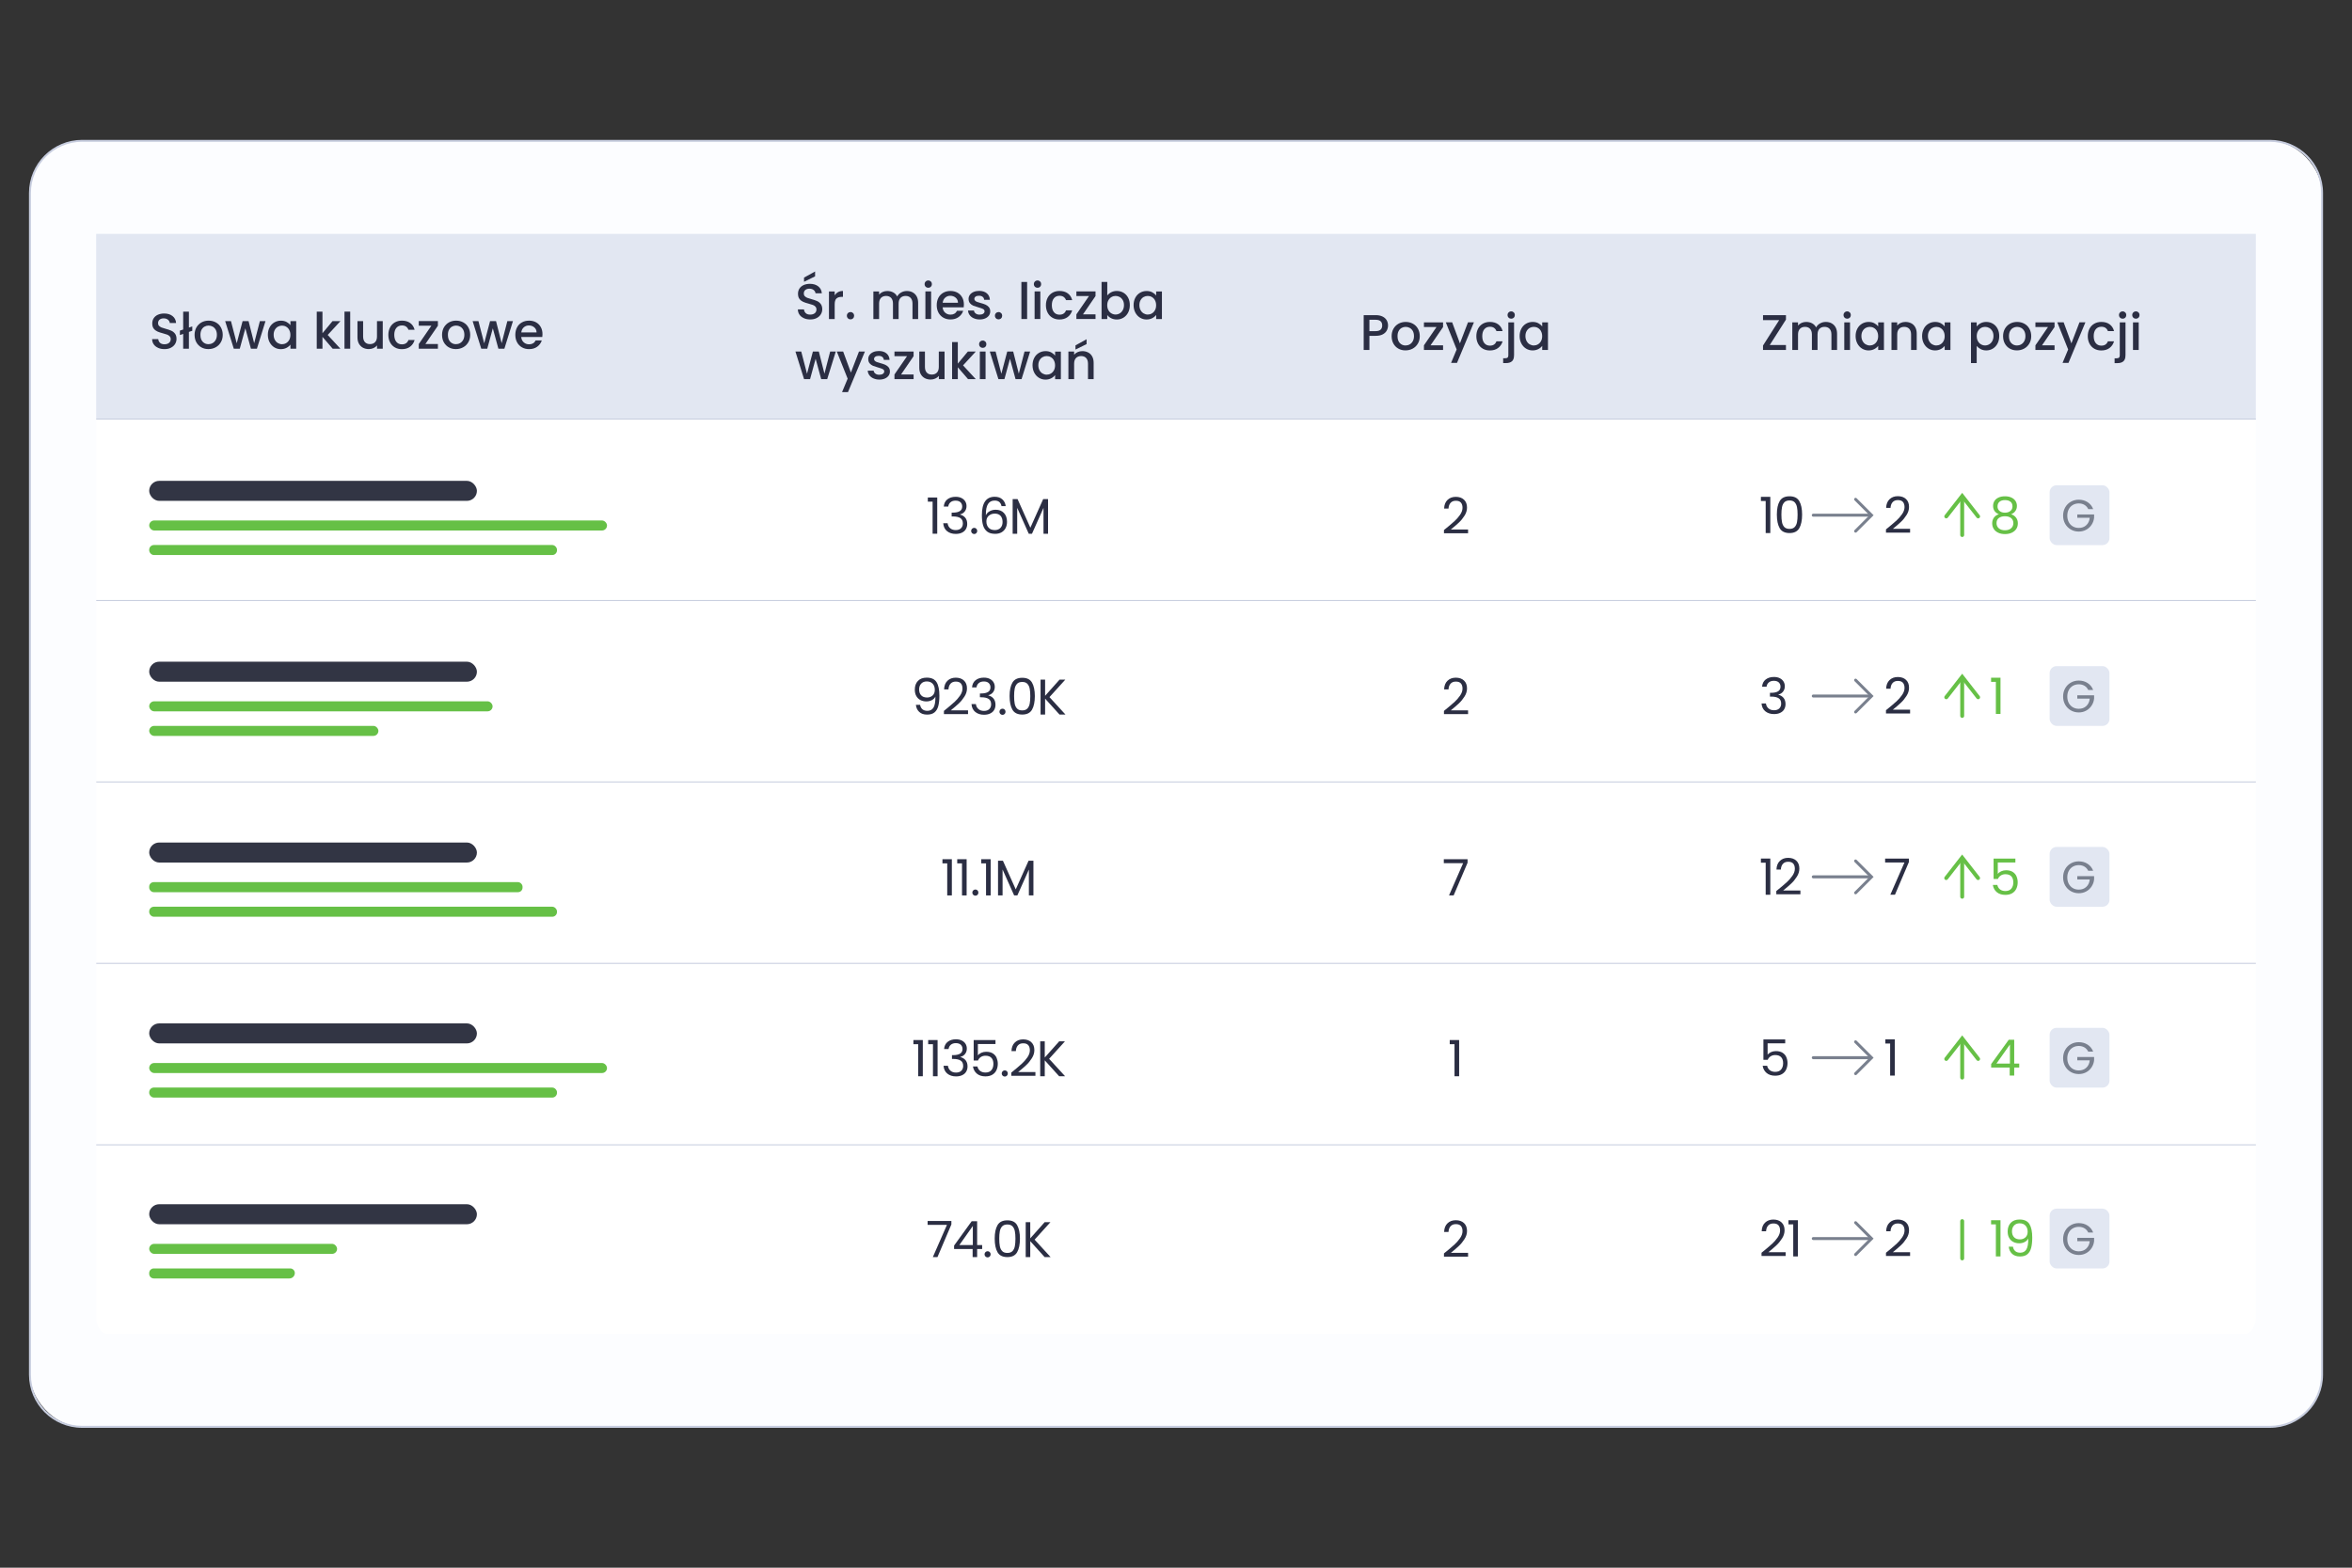 <?xml version="1.0" encoding="UTF-8"?><svg id="Warstwa_1" xmlns="http://www.w3.org/2000/svg" viewBox="0 0 600 400"><rect x="0" y="0" width="600" height="400" fill="#333333" stroke="none"/><defs><style>.cls-1{fill:#fcfdff;}.cls-2{fill:#fff;}.cls-3{fill:#2b2e43;}.cls-4{fill:#79808e;}.cls-5{fill:#323544;}.cls-6{fill:#e2e7f2;}.cls-7{fill:#c7cddf;}.cls-8{fill:#66c046;}</style></defs><rect class="cls-1" x="7.64" y="35.93" width="584.73" height="328.14" rx="13.31" ry="13.31"/><path class="cls-7" d="M579.05,364.32H20.95c-7.48,0-13.56-6.08-13.56-13.56V49.25c0-7.48,6.08-13.56,13.56-13.56h558.1c7.48,0,13.56,6.08,13.56,13.56v301.51c0,7.48-6.08,13.56-13.56,13.56ZM20.95,36.18c-7.2,0-13.06,5.86-13.06,13.06v301.51c0,7.2,5.86,13.06,13.06,13.06h558.1c7.2,0,13.06-5.86,13.06-13.06V49.25c0-7.2-5.86-13.06-13.06-13.06H20.95Z"/><path class="cls-2" d="M572.6,340.33H27.42c-1.59,0-2.88-1.88-2.88-4.2V63.87c0-2.31,1.3-4.2,2.88-4.2h545.18c1.59,0,2.88,1.88,2.88,4.2v272.26c0,2.31-1.3,4.2-2.88,4.2Z"/><rect class="cls-6" x="24.53" y="59.67" width="550.94" height="47.26"/><rect class="cls-7" x="24.55" y="106.81" width="550.93" height=".25"/><rect class="cls-7" x="24.55" y="153.1" width="550.93" height=".25"/><rect class="cls-7" x="24.55" y="199.39" width="550.93" height=".25"/><rect class="cls-7" x="24.55" y="245.68" width="550.93" height=".25"/><rect class="cls-7" x="24.55" y="291.98" width="550.93" height=".25"/><path class="cls-3" d="M40.34,88.75c-.48-.21-.85-.5-1.12-.89-.27-.38-.41-.83-.41-1.34h1.56c.03.38.19.7.45.95s.65.37,1.13.37.89-.12,1.18-.36c.28-.24.42-.56.42-.94,0-.3-.09-.54-.26-.73-.17-.19-.39-.33-.65-.43-.26-.1-.62-.21-1.08-.33-.58-.15-1.05-.31-1.41-.47-.36-.16-.67-.4-.93-.73-.26-.33-.38-.78-.38-1.33,0-.51.13-.96.38-1.34.26-.38.61-.68,1.07-.88.46-.2.99-.31,1.6-.31.86,0,1.57.22,2.12.65.55.43.85,1.02.91,1.77h-1.61c-.03-.32-.18-.6-.46-.83s-.65-.35-1.11-.35c-.42,0-.76.11-1.02.32-.26.21-.4.52-.4.92,0,.27.08.5.25.67.17.17.38.31.63.42.26.1.6.21,1.05.33.59.16,1.07.32,1.44.49.37.16.69.41.95.75.26.34.39.79.39,1.35,0,.45-.12.88-.36,1.28-.24.4-.6.72-1.06.96-.46.24-1.01.36-1.64.36-.6,0-1.13-.1-1.61-.31Z"/><path class="cls-3" d="M49.05,84.4l-.86.29v4.28h-1.46v-3.78l-.84.29v-1.12l.84-.28v-4.56h1.46v4.06l.86-.29v1.11Z"/><path class="cls-3" d="M51.37,88.63c-.54-.3-.96-.73-1.27-1.28-.31-.55-.46-1.19-.46-1.91s.16-1.35.47-1.9c.32-.55.75-.98,1.29-1.28s1.15-.45,1.83-.45,1.28.15,1.83.45.98.72,1.29,1.28c.31.55.47,1.19.47,1.9s-.16,1.35-.49,1.9c-.32.55-.77.98-1.32,1.28-.56.3-1.17.45-1.85.45s-1.27-.15-1.8-.45ZM54.22,87.55c.33-.18.59-.45.8-.81.2-.36.31-.79.31-1.3s-.1-.94-.29-1.3c-.2-.35-.46-.62-.78-.8-.32-.18-.67-.27-1.05-.27s-.72.09-1.04.27c-.32.18-.57.45-.76.8s-.28.79-.28,1.3c0,.76.19,1.34.58,1.76.39.41.88.62,1.46.62.37,0,.73-.09,1.05-.27Z"/><path class="cls-3" d="M67.73,81.93l-2.19,7.04h-1.53l-1.42-5.2-1.42,5.2h-1.53l-2.2-7.04h1.48l1.47,5.66,1.5-5.66h1.52l1.43,5.64,1.46-5.64h1.43Z"/><path class="cls-3" d="M68.77,83.54c.29-.55.69-.97,1.2-1.27.51-.3,1.07-.45,1.68-.45.55,0,1.04.11,1.45.33.41.22.74.49.99.81v-1.02h1.47v7.04h-1.47v-1.05c-.25.33-.58.61-1.01.83-.43.22-.91.33-1.46.33-.6,0-1.16-.16-1.66-.47s-.9-.75-1.19-1.3-.44-1.19-.44-1.9.15-1.33.44-1.88ZM73.79,84.18c-.2-.36-.46-.63-.79-.82-.32-.19-.67-.28-1.05-.28s-.72.09-1.05.27c-.32.18-.59.45-.79.81-.2.35-.3.77-.3,1.26s.1.91.3,1.28c.2.37.46.65.79.84s.68.29,1.04.29.72-.09,1.05-.28.59-.46.79-.82.3-.79.3-1.27-.1-.91-.3-1.27Z"/><path class="cls-3" d="M83.59,85.46l3.25,3.52h-1.97l-2.61-3.03v3.03h-1.46v-9.46h1.46v5.5l2.56-3.08h2.02l-3.25,3.53Z"/><path class="cls-3" d="M89.34,79.51v9.46h-1.46v-9.46h1.46Z"/><path class="cls-3" d="M97.64,81.93v7.04h-1.46v-.83c-.23.29-.53.52-.9.68s-.76.25-1.18.25c-.55,0-1.05-.11-1.49-.34-.44-.23-.78-.57-1.04-1.02-.25-.45-.38-1-.38-1.64v-4.14h1.44v3.92c0,.63.16,1.11.47,1.45.31.34.75.5,1.29.5s.98-.17,1.3-.5c.32-.34.48-.82.48-1.45v-3.92h1.46Z"/><path class="cls-3" d="M99.51,83.53c.29-.55.7-.97,1.22-1.27.52-.3,1.12-.45,1.79-.45.85,0,1.56.2,2.12.61s.94.98,1.13,1.73h-1.57c-.13-.35-.33-.62-.61-.82s-.63-.29-1.06-.29c-.6,0-1.07.21-1.42.63-.35.42-.53,1.01-.53,1.77s.18,1.35.53,1.78c.35.43.83.64,1.42.64.84,0,1.4-.37,1.67-1.11h1.57c-.2.72-.59,1.28-1.15,1.71-.56.42-1.26.63-2.1.63-.67,0-1.27-.15-1.79-.45-.52-.3-.93-.73-1.22-1.28-.29-.55-.44-1.19-.44-1.91s.15-1.36.44-1.91Z"/><path class="cls-3" d="M108.51,87.78h3.2v1.19h-4.88v-1.19l3.21-4.67h-3.21v-1.19h4.88v1.19l-3.2,4.67Z"/><path class="cls-3" d="M114.5,88.63c-.54-.3-.96-.73-1.27-1.28-.31-.55-.46-1.19-.46-1.91s.16-1.35.47-1.9c.32-.55.75-.98,1.29-1.28s1.15-.45,1.83-.45,1.28.15,1.83.45.98.72,1.29,1.28c.31.55.47,1.19.47,1.9s-.16,1.35-.49,1.9c-.32.55-.77.98-1.32,1.28-.56.3-1.17.45-1.85.45s-1.27-.15-1.8-.45ZM117.35,87.55c.33-.18.59-.45.8-.81.2-.36.31-.79.31-1.3s-.1-.94-.29-1.3c-.2-.35-.46-.62-.78-.8-.32-.18-.67-.27-1.05-.27s-.72.09-1.04.27c-.32.18-.57.45-.76.8s-.28.79-.28,1.3c0,.76.19,1.34.58,1.76.39.41.88.62,1.46.62.37,0,.73-.09,1.05-.27Z"/><path class="cls-3" d="M130.86,81.93l-2.19,7.04h-1.53l-1.42-5.2-1.42,5.2h-1.53l-2.2-7.04h1.48l1.47,5.66,1.5-5.66h1.52l1.43,5.64,1.46-5.64h1.43Z"/><path class="cls-3" d="M138.35,85.99h-5.38c.04.56.25,1.01.63,1.35.38.34.83.51,1.38.51.78,0,1.34-.33,1.66-.98h1.57c-.21.65-.6,1.18-1.16,1.59-.56.41-1.25.62-2.08.62-.67,0-1.28-.15-1.81-.45-.53-.3-.95-.73-1.25-1.28-.3-.55-.45-1.19-.45-1.91s.15-1.36.44-1.91c.29-.55.71-.97,1.24-1.27.53-.3,1.14-.45,1.83-.45s1.26.15,1.78.43c.52.29.92.7,1.21,1.22.29.52.43,1.13.43,1.81,0,.26-.02.5-.05.72ZM136.88,84.82c0-.54-.2-.97-.58-1.29-.38-.32-.84-.49-1.39-.49-.5,0-.93.16-1.29.48-.36.32-.57.75-.64,1.3h3.9Z"/><path class="cls-3" d="M205.07,81.18c-.48-.21-.85-.5-1.12-.89-.27-.38-.41-.83-.41-1.34h1.56c.03.38.19.7.45.95s.65.37,1.13.37.89-.12,1.18-.36c.28-.24.42-.56.42-.94,0-.3-.09-.54-.26-.73-.17-.19-.39-.33-.65-.43-.26-.1-.62-.21-1.08-.33-.58-.15-1.05-.31-1.41-.47-.36-.16-.67-.4-.93-.73-.26-.33-.38-.78-.38-1.33,0-.51.13-.96.38-1.34.26-.38.61-.68,1.07-.88.46-.2.99-.31,1.6-.31.86,0,1.57.22,2.12.65.55.43.85,1.02.91,1.77h-1.61c-.03-.32-.18-.6-.46-.83s-.65-.35-1.11-.35c-.42,0-.76.11-1.02.32-.26.21-.4.52-.4.92,0,.27.08.5.25.67.17.17.38.31.63.42.26.1.6.21,1.05.33.59.16,1.07.32,1.44.49.37.16.69.41.95.75.26.34.39.79.39,1.35,0,.45-.12.88-.36,1.28-.24.4-.6.72-1.06.96-.46.24-1.01.36-1.64.36-.6,0-1.13-.1-1.61-.31ZM207.93,70.51l-2.82,1.39v-1.07l2.82-1.56v1.24Z"/><path class="cls-3" d="M213.78,74.54c.35-.2.77-.3,1.26-.3v1.51h-.37c-.57,0-1,.15-1.3.43s-.44.79-.44,1.51v3.71h-1.46v-7.04h1.46v1.02c.21-.36.5-.64.85-.84Z"/><path class="cls-3" d="M216.31,81.22c-.18-.18-.27-.4-.27-.67s.09-.49.27-.66c.18-.18.4-.27.66-.27s.47.09.65.27.27.4.27.66-.09.49-.27.67-.4.27-.65.27-.49-.09-.66-.27Z"/><path class="cls-3" d="M232.8,74.59c.44.23.78.57,1.04,1.02.25.45.38,1,.38,1.64v4.15h-1.44v-3.94c0-.63-.16-1.11-.47-1.45-.32-.34-.75-.5-1.29-.5s-.98.17-1.3.5c-.32.34-.48.82-.48,1.45v3.94h-1.44v-3.94c0-.63-.16-1.11-.47-1.45-.32-.34-.75-.5-1.29-.5s-.98.17-1.3.5c-.32.34-.48.82-.48,1.45v3.94h-1.46v-7.04h1.46v.81c.24-.29.54-.52.91-.68.37-.16.76-.24,1.18-.24.56,0,1.07.12,1.51.36.44.24.78.58,1.02,1.04.21-.43.54-.76,1-1.02s.94-.38,1.46-.38c.55,0,1.05.11,1.49.35Z"/><path class="cls-3" d="M236.14,73.16c-.18-.18-.27-.4-.27-.67s.09-.49.27-.66c.18-.18.4-.27.67-.27s.47.09.65.27c.18.18.27.4.27.66s-.09.49-.27.67c-.18.18-.4.27-.65.27s-.49-.09-.67-.27ZM237.53,74.36v7.04h-1.46v-7.04h1.46Z"/><path class="cls-3" d="M245.85,78.42h-5.38c.04.56.25,1.01.63,1.35.38.34.83.51,1.38.51.78,0,1.34-.33,1.66-.98h1.57c-.21.65-.6,1.18-1.16,1.59-.56.41-1.25.62-2.08.62-.67,0-1.28-.15-1.81-.45-.53-.3-.95-.73-1.25-1.28-.3-.55-.45-1.19-.45-1.91s.15-1.36.44-1.91c.29-.55.71-.97,1.24-1.27.53-.3,1.14-.45,1.83-.45s1.26.15,1.78.43c.52.29.92.7,1.21,1.22.29.52.43,1.13.43,1.81,0,.26-.02.5-.05.72ZM244.38,77.25c0-.54-.2-.97-.58-1.29-.38-.32-.84-.49-1.39-.49-.5,0-.93.16-1.29.48-.36.32-.57.75-.64,1.3h3.9Z"/><path class="cls-3" d="M248.4,81.21c-.44-.2-.79-.47-1.04-.82-.26-.35-.39-.73-.41-1.16h1.51c.03.3.17.55.43.75.26.2.59.3.98.3s.73-.08.95-.24c.23-.16.34-.36.34-.61,0-.26-.13-.46-.38-.59-.25-.13-.65-.27-1.19-.42-.53-.15-.96-.29-1.29-.42-.33-.14-.62-.35-.86-.63-.24-.28-.36-.65-.36-1.11,0-.38.11-.72.33-1.03s.54-.56.95-.74c.41-.18.89-.27,1.43-.27.8,0,1.45.2,1.94.61.49.4.75.96.79,1.66h-1.46c-.03-.31-.15-.57-.38-.75-.23-.19-.54-.28-.93-.28s-.68.07-.88.22-.31.34-.31.58c0,.19.07.35.2.47.14.13.3.23.5.3.2.07.49.16.87.27.51.14.93.27,1.26.42s.61.35.85.62c.24.27.36.63.37,1.09,0,.4-.11.76-.33,1.07-.22.31-.54.56-.94.74-.41.18-.88.27-1.43.27s-1.05-.1-1.49-.3Z"/><path class="cls-3" d="M254.08,81.22c-.18-.18-.27-.4-.27-.67s.09-.49.27-.66c.18-.18.4-.27.66-.27s.47.09.65.27.27.4.27.66-.09.49-.27.67-.4.27-.65.27-.49-.09-.66-.27Z"/><path class="cls-3" d="M262.02,71.94v9.46h-1.46v-9.46h1.46Z"/><path class="cls-3" d="M264.01,73.16c-.18-.18-.27-.4-.27-.67s.09-.49.27-.66c.18-.18.4-.27.67-.27s.47.09.65.27c.18.18.27.4.27.66s-.09.49-.27.67c-.18.18-.4.27-.65.27s-.49-.09-.67-.27ZM265.39,74.36v7.04h-1.46v-7.04h1.46Z"/><path class="cls-3" d="M267.26,75.96c.29-.55.7-.97,1.22-1.27.52-.3,1.12-.45,1.79-.45.85,0,1.56.2,2.12.61s.94.98,1.13,1.73h-1.57c-.13-.35-.33-.62-.61-.82s-.63-.29-1.06-.29c-.6,0-1.07.21-1.42.63-.35.42-.53,1.01-.53,1.77s.18,1.35.53,1.78c.35.43.83.64,1.42.64.84,0,1.4-.37,1.67-1.11h1.57c-.2.72-.59,1.28-1.15,1.71-.56.42-1.26.63-2.1.63-.67,0-1.27-.15-1.79-.45-.52-.3-.93-.73-1.22-1.28-.29-.55-.44-1.19-.44-1.91s.15-1.36.44-1.91Z"/><path class="cls-3" d="M276.27,80.21h3.2v1.19h-4.88v-1.19l3.21-4.67h-3.21v-1.19h4.88v1.19l-3.2,4.67Z"/><path class="cls-3" d="M283.47,74.57c.43-.22.91-.33,1.44-.33.62,0,1.18.15,1.69.45.5.3.9.72,1.19,1.27.29.55.43,1.18.43,1.89s-.14,1.34-.43,1.9c-.29.56-.69.99-1.19,1.3-.51.31-1.07.47-1.68.47-.55,0-1.03-.11-1.45-.32-.42-.21-.76-.49-1-.82v1.02h-1.46v-9.46h1.46v3.46c.25-.34.59-.62,1.02-.84ZM286.43,76.59c-.2-.35-.46-.62-.79-.81-.33-.18-.68-.27-1.05-.27s-.71.09-1.04.28c-.33.19-.59.46-.79.82-.2.36-.3.78-.3,1.27s.1.91.3,1.27c.2.36.46.64.79.82.33.19.68.28,1.04.28s.73-.1,1.05-.29c.33-.19.59-.47.79-.84.2-.37.3-.79.3-1.28s-.1-.91-.3-1.26Z"/><path class="cls-3" d="M289.62,75.97c.29-.55.69-.97,1.2-1.27.51-.3,1.07-.45,1.68-.45.55,0,1.04.11,1.45.33.41.22.74.49.99.81v-1.02h1.47v7.04h-1.47v-1.05c-.25.33-.58.61-1.01.83-.43.22-.91.33-1.46.33-.6,0-1.16-.16-1.66-.47s-.9-.75-1.19-1.3-.44-1.19-.44-1.9.15-1.33.44-1.88ZM294.64,76.61c-.2-.36-.46-.63-.79-.82-.32-.19-.67-.28-1.05-.28s-.72.09-1.05.27c-.32.18-.59.45-.79.81-.2.35-.3.77-.3,1.26s.1.91.3,1.28c.2.37.46.65.79.84s.68.29,1.04.29.72-.09,1.05-.28.59-.46.79-.82.3-.79.3-1.27-.1-.91-.3-1.27Z"/><path class="cls-3" d="M213.21,89.7l-2.19,7.04h-1.53l-1.42-5.2-1.42,5.2h-1.53l-2.2-7.04h1.48l1.47,5.66,1.5-5.66h1.52l1.43,5.64,1.46-5.64h1.43Z"/><path class="cls-3" d="M220.64,89.7l-4.32,10.35h-1.51l1.43-3.43-2.77-6.93h1.62l1.98,5.37,2.06-5.37h1.51Z"/><path class="cls-3" d="M222.81,96.55c-.44-.2-.79-.47-1.04-.82-.26-.35-.39-.73-.41-1.16h1.51c.03.3.17.55.43.75.26.2.59.3.98.3s.73-.08.95-.24c.23-.16.34-.36.34-.61,0-.26-.13-.46-.38-.59-.25-.13-.65-.27-1.19-.42-.53-.15-.96-.29-1.29-.42-.33-.14-.62-.35-.86-.63-.24-.28-.36-.65-.36-1.11,0-.38.11-.72.33-1.03s.54-.56.95-.74c.41-.18.89-.27,1.43-.27.8,0,1.45.2,1.94.61.49.4.75.96.79,1.66h-1.46c-.03-.31-.15-.57-.38-.75-.23-.19-.54-.28-.93-.28s-.68.07-.88.22-.31.34-.31.58c0,.19.07.35.2.47.14.13.3.23.5.3.2.07.49.16.87.27.51.14.93.27,1.26.42s.61.35.85.62c.24.27.36.63.37,1.09,0,.4-.11.76-.33,1.07-.22.31-.54.56-.94.74-.41.18-.88.27-1.43.27s-1.05-.1-1.49-.3Z"/><path class="cls-3" d="M229.86,95.55h3.2v1.19h-4.88v-1.19l3.21-4.67h-3.21v-1.19h4.88v1.19l-3.2,4.67Z"/><path class="cls-3" d="M240.96,89.7v7.04h-1.46v-.83c-.23.29-.53.52-.9.68s-.76.25-1.18.25c-.55,0-1.05-.11-1.49-.34-.44-.23-.78-.57-1.04-1.02-.25-.45-.38-1-.38-1.64v-4.14h1.44v3.92c0,.63.16,1.11.47,1.45.31.34.75.5,1.29.5s.98-.17,1.3-.5c.32-.34.48-.82.48-1.45v-3.92h1.46Z"/><path class="cls-3" d="M245.67,93.22l3.25,3.52h-1.97l-2.61-3.03v3.03h-1.46v-9.46h1.46v5.5l2.56-3.08h2.02l-3.25,3.53Z"/><path class="cls-3" d="M250.04,88.49c-.18-.18-.27-.4-.27-.67s.09-.49.27-.66c.18-.18.4-.27.67-.27s.47.09.65.27c.18.18.27.4.27.66s-.09.49-.27.67c-.18.18-.4.27-.65.27s-.49-.09-.67-.27ZM251.42,89.7v7.04h-1.46v-7.04h1.46Z"/><path class="cls-3" d="M262.79,89.7l-2.19,7.04h-1.53l-1.42-5.2-1.42,5.2h-1.53l-2.2-7.04h1.48l1.47,5.66,1.5-5.66h1.52l1.43,5.64,1.46-5.64h1.43Z"/><path class="cls-3" d="M263.84,91.31c.29-.55.69-.97,1.2-1.27.51-.3,1.07-.45,1.68-.45.55,0,1.04.11,1.45.33.41.22.74.49.99.81v-1.02h1.47v7.04h-1.47v-1.05c-.25.33-.58.61-1.01.83-.43.22-.91.33-1.46.33-.6,0-1.16-.16-1.66-.47s-.9-.75-1.19-1.3-.44-1.19-.44-1.9.15-1.33.44-1.88ZM268.86,91.95c-.2-.36-.46-.63-.79-.82-.32-.19-.67-.28-1.05-.28s-.72.09-1.05.27c-.32.18-.59.45-.79.81-.2.35-.3.77-.3,1.26s.1.91.3,1.28c.2.37.46.65.79.84s.68.29,1.04.29.72-.09,1.05-.28.59-.46.79-.82.3-.79.3-1.27-.1-.91-.3-1.27Z"/><path class="cls-3" d="M277.59,89.93c.44.23.78.57,1.03,1.02.25.45.37,1,.37,1.64v4.15h-1.44v-3.94c0-.63-.16-1.11-.47-1.45-.32-.34-.75-.5-1.29-.5s-.98.17-1.3.5c-.32.34-.48.82-.48,1.45v3.94h-1.46v-7.04h1.46v.81c.24-.29.54-.52.91-.68.37-.16.76-.24,1.18-.24.55,0,1.05.11,1.49.35ZM277.19,87.8l-2.83,1.39v-1.07l2.83-1.56v1.24Z"/><path class="cls-3" d="M451.47,88.03h4.13v1.27h-5.85v-1.14l4.12-6.48h-4.12v-1.27h5.85v1.14l-4.13,6.48Z"/><path class="cls-3" d="M467.22,82.48c.44.23.78.57,1.04,1.02.25.45.38,1,.38,1.64v4.15h-1.44v-3.94c0-.63-.16-1.11-.47-1.45-.32-.34-.75-.5-1.29-.5s-.98.17-1.3.5c-.32.34-.48.82-.48,1.45v3.94h-1.44v-3.94c0-.63-.16-1.11-.47-1.45-.32-.34-.75-.5-1.29-.5s-.98.17-1.3.5c-.32.34-.48.82-.48,1.45v3.94h-1.46v-7.04h1.46v.81c.24-.29.54-.52.91-.68.37-.16.76-.24,1.18-.24.56,0,1.07.12,1.51.36.44.24.78.58,1.02,1.04.21-.43.54-.76,1-1.02s.94-.38,1.46-.38c.55,0,1.05.11,1.49.35Z"/><path class="cls-3" d="M470.56,81.05c-.18-.18-.27-.4-.27-.67s.09-.49.27-.66c.18-.18.4-.27.67-.27s.47.09.65.27c.18.18.27.4.27.66s-.09.49-.27.67c-.18.18-.4.27-.65.27s-.49-.09-.67-.27ZM471.94,82.25v7.04h-1.46v-7.04h1.46Z"/><path class="cls-3" d="M473.81,83.86c.29-.55.69-.97,1.2-1.27.51-.3,1.07-.45,1.68-.45.55,0,1.04.11,1.45.33.41.22.74.49.99.81v-1.02h1.47v7.04h-1.47v-1.05c-.25.33-.58.61-1.01.83-.43.22-.91.33-1.46.33-.6,0-1.16-.16-1.66-.47s-.9-.75-1.19-1.3-.44-1.19-.44-1.9.15-1.33.44-1.88ZM478.83,84.5c-.2-.36-.46-.63-.79-.82-.32-.19-.67-.28-1.05-.28s-.72.09-1.05.27c-.32.18-.59.45-.79.81-.2.35-.3.77-.3,1.26s.1.91.3,1.28c.2.37.46.65.79.84s.68.29,1.04.29.72-.09,1.05-.28.59-.46.79-.82.3-.79.3-1.27-.1-.91-.3-1.27Z"/><path class="cls-3" d="M487.56,82.48c.44.23.78.57,1.03,1.02.25.45.37,1,.37,1.64v4.15h-1.44v-3.94c0-.63-.16-1.11-.47-1.45-.32-.34-.75-.5-1.29-.5s-.98.17-1.3.5c-.32.34-.48.82-.48,1.45v3.94h-1.46v-7.04h1.46v.81c.24-.29.54-.52.91-.68.37-.16.76-.24,1.18-.24.55,0,1.05.11,1.49.35Z"/><path class="cls-3" d="M490.77,83.86c.29-.55.69-.97,1.2-1.27.51-.3,1.07-.45,1.68-.45.55,0,1.04.11,1.45.33.41.22.74.49.99.81v-1.02h1.47v7.04h-1.47v-1.05c-.25.33-.58.61-1.01.83-.43.22-.91.33-1.46.33-.6,0-1.16-.16-1.66-.47s-.9-.75-1.19-1.3-.44-1.19-.44-1.9.15-1.33.44-1.88ZM495.8,84.5c-.2-.36-.46-.63-.79-.82-.32-.19-.67-.28-1.05-.28s-.72.09-1.05.27c-.32.18-.59.45-.79.81-.2.35-.3.77-.3,1.26s.1.91.3,1.28c.2.37.46.65.79.84s.68.29,1.04.29.72-.09,1.05-.28.59-.46.79-.82.3-.79.3-1.27-.1-.91-.3-1.27Z"/><path class="cls-3" d="M505.27,82.47c.43-.22.91-.33,1.44-.33.61,0,1.17.15,1.68.45.51.3.91.73,1.19,1.27.29.55.43,1.17.43,1.88s-.14,1.34-.43,1.9c-.29.56-.69.99-1.19,1.3-.51.31-1.07.47-1.68.47-.54,0-1.01-.11-1.43-.33-.42-.22-.76-.49-1.02-.81v4.37h-1.46v-10.39h1.46v1.04c.25-.32.58-.6,1.01-.82ZM508.24,84.48c-.2-.35-.46-.62-.79-.81-.33-.18-.68-.27-1.05-.27s-.71.09-1.04.28c-.33.19-.59.46-.79.82-.2.36-.3.78-.3,1.27s.1.91.3,1.27c.2.36.46.64.79.82.33.19.68.28,1.04.28s.73-.1,1.05-.29c.33-.19.59-.47.79-.84.2-.37.3-.79.3-1.28s-.1-.91-.3-1.26Z"/><path class="cls-3" d="M512.72,88.96c-.54-.3-.96-.73-1.27-1.28-.31-.55-.46-1.19-.46-1.91s.16-1.35.47-1.9c.32-.55.75-.98,1.29-1.28s1.15-.45,1.83-.45,1.28.15,1.83.45.98.72,1.29,1.28c.31.55.47,1.19.47,1.9s-.16,1.35-.49,1.9c-.32.55-.77.98-1.32,1.28-.56.3-1.17.45-1.85.45s-1.27-.15-1.8-.45ZM515.58,87.88c.33-.18.59-.45.8-.81.2-.36.31-.79.31-1.3s-.1-.94-.29-1.3c-.2-.35-.46-.62-.78-.8-.32-.18-.67-.27-1.05-.27s-.72.09-1.04.27c-.32.18-.57.45-.76.8s-.28.79-.28,1.3c0,.76.19,1.34.58,1.76.39.41.88.62,1.46.62.37,0,.73-.09,1.05-.27Z"/><path class="cls-3" d="M520.92,88.11h3.2v1.19h-4.88v-1.19l3.21-4.67h-3.21v-1.19h4.88v1.19l-3.2,4.67Z"/><path class="cls-3" d="M531.99,82.25l-4.32,10.35h-1.51l1.43-3.43-2.77-6.93h1.62l1.98,5.37,2.06-5.37h1.51Z"/><path class="cls-3" d="M533.04,83.86c.29-.55.7-.97,1.22-1.27.52-.3,1.12-.45,1.79-.45.85,0,1.56.2,2.12.61s.94.98,1.13,1.73h-1.57c-.13-.35-.33-.62-.61-.82s-.63-.29-1.06-.29c-.6,0-1.07.21-1.42.63-.35.42-.53,1.01-.53,1.77s.18,1.35.53,1.78c.35.43.83.64,1.42.64.84,0,1.4-.37,1.67-1.11h1.57c-.2.72-.59,1.28-1.15,1.71-.56.42-1.26.63-2.1.63-.67,0-1.27-.15-1.79-.45-.52-.3-.93-.73-1.22-1.28-.29-.55-.44-1.19-.44-1.91s.15-1.36.44-1.91Z"/><path class="cls-3" d="M542.21,90.68c0,.69-.17,1.19-.52,1.5-.34.31-.85.47-1.5.47h-.75v-1.23h.5c.3,0,.51-.06.63-.17s.19-.3.19-.57v-8.42h1.46v8.42ZM540.83,81.05c-.18-.18-.27-.4-.27-.67s.09-.49.27-.66c.18-.18.4-.27.67-.27s.47.09.65.27c.18.18.27.4.27.66s-.09.49-.27.67c-.18.18-.4.27-.65.27s-.49-.09-.67-.27Z"/><path class="cls-3" d="M544.21,81.05c-.18-.18-.27-.4-.27-.67s.09-.49.27-.66c.18-.18.4-.27.67-.27s.47.09.65.27c.18.18.27.4.27.66s-.09.49-.27.67c-.18.18-.4.27-.65.27s-.49-.09-.67-.27ZM545.59,82.25v7.04h-1.46v-7.04h1.46Z"/><path class="cls-3" d="M353.77,84.33c-.21.4-.55.73-1.02.98-.47.25-1.07.38-1.8.38h-1.61v3.6h-1.46v-8.88h3.07c.68,0,1.26.12,1.73.35.47.23.83.55,1.06.95.23.4.35.85.35,1.34,0,.45-.11.88-.32,1.28ZM352.19,84.12c.27-.25.41-.61.41-1.07,0-.97-.55-1.46-1.65-1.46h-1.61v2.9h1.61c.55,0,.97-.13,1.24-.38Z"/><path class="cls-3" d="M356.74,88.96c-.54-.3-.96-.73-1.27-1.28-.31-.55-.46-1.19-.46-1.91s.16-1.35.47-1.9c.32-.55.75-.98,1.29-1.28s1.15-.45,1.83-.45,1.28.15,1.83.45.98.72,1.29,1.28c.31.55.47,1.19.47,1.9s-.16,1.35-.49,1.9c-.32.55-.77.98-1.32,1.28-.56.3-1.17.45-1.85.45s-1.27-.15-1.8-.45ZM359.6,87.88c.33-.18.59-.45.8-.81.2-.36.31-.79.31-1.3s-.1-.94-.29-1.3c-.2-.35-.46-.62-.78-.8-.32-.18-.67-.27-1.05-.27s-.72.09-1.04.27c-.32.18-.57.45-.76.8s-.28.79-.28,1.3c0,.76.19,1.34.58,1.76.39.41.88.62,1.46.62.37,0,.73-.09,1.05-.27Z"/><path class="cls-3" d="M364.93,88.11h3.2v1.19h-4.88v-1.19l3.21-4.67h-3.21v-1.19h4.88v1.19l-3.2,4.67Z"/><path class="cls-3" d="M376,82.25l-4.32,10.35h-1.51l1.43-3.43-2.77-6.93h1.62l1.98,5.37,2.06-5.37h1.51Z"/><path class="cls-3" d="M377.06,83.86c.29-.55.7-.97,1.22-1.27.52-.3,1.12-.45,1.79-.45.85,0,1.56.2,2.12.61s.94.98,1.13,1.73h-1.57c-.13-.35-.33-.62-.61-.82s-.63-.29-1.06-.29c-.6,0-1.07.21-1.42.63-.35.42-.53,1.01-.53,1.77s.18,1.35.53,1.78c.35.43.83.64,1.42.64.84,0,1.4-.37,1.67-1.11h1.57c-.2.72-.59,1.28-1.15,1.71-.56.42-1.26.63-2.1.63-.67,0-1.27-.15-1.79-.45-.52-.3-.93-.73-1.22-1.28-.29-.55-.44-1.19-.44-1.91s.15-1.36.44-1.91Z"/><path class="cls-3" d="M386.23,90.67c0,.69-.17,1.19-.52,1.5-.34.31-.85.47-1.5.47h-.75v-1.23h.5c.3,0,.51-.06.63-.17s.19-.3.19-.57v-8.42h1.46v8.42ZM384.85,81.05c-.18-.18-.27-.4-.27-.67s.09-.49.27-.66c.18-.18.4-.27.67-.27s.47.09.65.27c.18.18.27.4.27.66s-.09.49-.27.67c-.18.18-.4.27-.65.27s-.49-.09-.67-.27Z"/><path class="cls-3" d="M388.1,83.86c.29-.55.69-.97,1.2-1.27.51-.3,1.07-.45,1.68-.45.55,0,1.04.11,1.45.33.41.22.74.49.99.81v-1.02h1.47v7.04h-1.47v-1.05c-.25.33-.58.61-1.01.83-.43.22-.91.33-1.46.33-.6,0-1.16-.16-1.66-.47s-.9-.75-1.19-1.3-.44-1.19-.44-1.9.15-1.33.44-1.88ZM393.12,84.5c-.2-.36-.46-.63-.79-.82-.32-.19-.67-.28-1.05-.28s-.72.09-1.05.27c-.32.18-.59.45-.79.81-.2.35-.3.77-.3,1.26s.1.91.3,1.28c.2.37.46.65.79.84s.68.29,1.04.29.72-.09,1.05-.28.59-.46.79-.82.3-.79.3-1.27-.1-.91-.3-1.27Z"/><path class="cls-3" d="M236.69,128v-1.06h2.4v9.24h-1.18v-8.18h-1.23Z"/><path class="cls-3" d="M241.65,127.43c.55-.44,1.25-.67,2.12-.67.58,0,1.08.1,1.5.31.42.21.74.49.96.85.22.36.33.76.33,1.21,0,.53-.15.98-.45,1.37-.3.38-.7.63-1.18.74v.06c.55.14.99.41,1.32.81.32.4.49.92.49,1.57,0,.49-.11.92-.33,1.31s-.55.69-1,.91c-.44.22-.98.33-1.6.33-.9,0-1.64-.24-2.22-.71s-.9-1.14-.97-2.01h1.12c.06.51.27.93.63,1.25.36.32.83.49,1.43.49s1.05-.16,1.36-.47c.31-.31.47-.71.47-1.21,0-.64-.21-1.1-.64-1.38s-1.07-.42-1.93-.42h-.29v-.97h.31c.78,0,1.38-.14,1.78-.39.4-.25.6-.64.6-1.17,0-.45-.15-.81-.44-1.09-.29-.27-.71-.41-1.26-.41s-.95.14-1.28.41c-.32.27-.52.64-.58,1.1h-1.14c.06-.78.36-1.4.91-1.84Z"/><path class="cls-3" d="M247.97,136.03c-.15-.15-.23-.34-.23-.56s.08-.41.23-.56.34-.23.56-.23.39.08.54.23.22.34.22.56-.07.41-.22.56-.33.23-.54.23-.41-.08-.56-.23Z"/><path class="cls-3" d="M253.74,127.72c-.76,0-1.33.29-1.7.88-.38.58-.56,1.54-.55,2.88.2-.44.52-.79.98-1.04.46-.25.96-.38,1.53-.38.88,0,1.58.27,2.1.82.52.55.79,1.3.79,2.26,0,.58-.11,1.1-.34,1.56-.23.46-.57.83-1.02,1.1-.46.27-1.01.41-1.66.41-.88,0-1.56-.2-2.06-.59-.49-.39-.84-.93-1.04-1.62-.2-.69-.29-1.54-.29-2.56,0-3.13,1.09-4.69,3.27-4.69.83,0,1.49.23,1.97.68.48.45.76,1.02.84,1.71h-1.07c-.19-.95-.77-1.42-1.75-1.42ZM252.72,131.27c-.32.15-.59.38-.79.68-.2.3-.3.67-.3,1.11,0,.65.19,1.17.56,1.58.37.41.91.61,1.61.61.6,0,1.07-.19,1.43-.56.35-.37.53-.87.53-1.5,0-.66-.17-1.19-.51-1.57-.34-.38-.84-.57-1.5-.57-.37,0-.71.07-1.04.22Z"/><path class="cls-3" d="M267.36,127.34v8.85h-1.16v-6.6l-2.94,6.6h-.82l-2.95-6.61v6.61h-1.16v-8.85h1.25l3.27,7.31,3.27-7.31h1.24Z"/><path class="cls-3" d="M370.91,133.11c.61-.56,1.13-1.14,1.55-1.75.42-.61.63-1.21.63-1.8,0-.55-.13-.99-.4-1.31s-.7-.48-1.3-.48-1.03.18-1.35.54c-.32.36-.49.85-.52,1.45h-1.12c.03-.95.32-1.69.87-2.21.54-.52,1.25-.78,2.11-.78s1.57.24,2.09.73c.52.49.77,1.15.77,2.01,0,.71-.21,1.4-.63,2.06s-.9,1.26-1.44,1.76c-.54.51-1.22,1.1-2.06,1.77h4.4v.97h-6.15v-.83c1.08-.87,1.93-1.58,2.54-2.14Z"/><rect class="cls-5" x="38.06" y="122.69" width="83.6" height="5.11" rx="2.56" ry="2.56"/><rect class="cls-8" x="38.06" y="132.8" width="116.79" height="2.56" rx="1.28" ry="1.28"/><rect class="cls-8" x="38.06" y="139.06" width="104.03" height="2.56" rx="1.21" ry="1.21"/><path class="cls-3" d="M449.21,127.83v-1.06h2.4v9.24h-1.18v-8.18h-1.23Z"/><path class="cls-3" d="M454,127.86c.48-.82,1.31-1.23,2.51-1.23s2.01.41,2.49,1.23c.48.82.72,1.97.72,3.43s-.24,2.65-.72,3.48c-.48.83-1.31,1.24-2.49,1.24s-2.03-.41-2.51-1.24-.72-1.99-.72-3.48.24-2.61.72-3.43ZM458.42,129.41c-.1-.52-.3-.93-.6-1.25-.3-.31-.74-.47-1.31-.47s-1.02.16-1.32.47c-.3.32-.5.73-.6,1.25-.1.52-.15,1.14-.15,1.89s.05,1.41.15,1.93c.1.52.3.94.6,1.25s.74.47,1.32.47,1.01-.16,1.31-.47.5-.73.6-1.25c.1-.52.15-1.16.15-1.93s-.05-1.37-.15-1.89Z"/><path class="cls-3" d="M483.67,132.94c.61-.56,1.13-1.14,1.55-1.75.42-.61.63-1.21.63-1.8,0-.55-.13-.99-.4-1.31s-.7-.48-1.3-.48-1.03.18-1.35.54c-.32.36-.49.85-.52,1.45h-1.12c.03-.95.32-1.69.87-2.21.54-.52,1.25-.78,2.11-.78s1.57.24,2.09.73c.52.49.77,1.15.77,2.01,0,.71-.21,1.4-.63,2.06s-.9,1.26-1.44,1.76c-.54.51-1.22,1.1-2.06,1.77h4.4v.97h-6.15v-.83c1.08-.87,1.93-1.58,2.54-2.14Z"/><path class="cls-8" d="M508.82,130.39c-.25-.36-.38-.79-.38-1.3,0-.46.11-.88.34-1.25.23-.37.57-.67,1.03-.88.46-.22,1.01-.33,1.66-.33s1.2.11,1.66.33c.46.22.8.51,1.04.88.23.37.35.79.35,1.25,0,.49-.13.93-.4,1.3-.26.37-.63.65-1.09.82.53.16.95.45,1.26.85.31.4.47.89.47,1.46s-.14,1.04-.41,1.45c-.27.41-.66.73-1.16.96-.5.23-1.07.34-1.72.34s-1.22-.11-1.71-.34-.87-.55-1.14-.96c-.27-.41-.41-.9-.41-1.45s.15-1.06.46-1.47.72-.69,1.25-.84c-.48-.19-.84-.46-1.1-.82ZM509.92,132.16c-.4.29-.6.73-.6,1.32,0,.55.19.98.58,1.32.39.33.91.5,1.57.5s1.18-.17,1.56-.5c.38-.33.58-.77.58-1.32s-.2-1.01-.59-1.31c-.39-.3-.91-.45-1.55-.45s-1.15.15-1.55.44ZM512.88,128.02c-.34-.28-.81-.42-1.41-.42s-1.05.14-1.39.42-.51.69-.51,1.21c0,.48.18.86.53,1.15.35.29.81.43,1.37.43s1.03-.15,1.39-.44.53-.68.53-1.16c0-.52-.17-.92-.51-1.2Z"/><path class="cls-8" d="M500.56,137.02c-.28,0-.5-.22-.5-.5v-9.52c0-.28.22-.5.5-.5s.5.22.5.5v9.52c0,.28-.22.5-.5.5Z"/><path class="cls-8" d="M504.63,132.26c-.15,0-.3-.07-.39-.19l-3.68-4.7-3.67,4.7c-.17.22-.48.26-.7.09-.22-.17-.26-.48-.09-.7l4.46-5.71,4.46,5.71c.17.22.13.53-.09.7-.09.07-.2.11-.31.11Z"/><path class="cls-4" d="M477.09,131.83h-14.52c-.21,0-.38-.17-.38-.38s.17-.38.38-.38h14.52c.21,0,.38.17.38.38s-.17.38-.38.38Z"/><path class="cls-4" d="M473.37,135.9c-.1,0-.19-.04-.27-.11-.15-.15-.15-.38,0-.53l3.8-3.8-3.8-3.8c-.15-.15-.15-.38,0-.53s.38-.15.53,0l4.33,4.33-4.33,4.33c-.07.07-.17.11-.27.11Z"/><rect class="cls-6" x="522.87" y="123.82" width="15.26" height="15.26" rx="1.78" ry="1.78"/><path class="cls-4" d="M532.72,129.91c-.22-.47-.54-.83-.96-1.08-.42-.26-.91-.38-1.46-.38s-1.06.13-1.5.38c-.45.26-.8.62-1.05,1.1s-.38,1.03-.38,1.65.13,1.17.38,1.65.61.84,1.05,1.09c.45.26.95.38,1.5.38.78,0,1.42-.23,1.92-.7.5-.47.8-1.09.88-1.89h-3.18v-.85h4.29v.8c-.06.66-.27,1.26-.62,1.8-.35.55-.81.98-1.38,1.29-.57.32-1.21.48-1.91.48-.74,0-1.42-.17-2.02-.52-.61-.35-1.09-.83-1.45-1.45-.35-.62-.53-1.31-.53-2.09s.18-1.48.53-2.1c.35-.62.84-1.11,1.45-1.45.61-.35,1.28-.52,2.02-.52.85,0,1.6.21,2.25.63.65.42,1.13,1.01,1.42,1.77h-1.25Z"/><path class="cls-3" d="M235.31,180.97c.31.26.73.4,1.26.4.71,0,1.23-.28,1.57-.83s.5-1.49.48-2.8c-.18.38-.48.68-.9.9-.42.22-.88.33-1.39.33-.57,0-1.08-.12-1.53-.35s-.8-.58-1.05-1.03c-.26-.45-.38-1-.38-1.64,0-.91.26-1.65.79-2.21.53-.56,1.28-.84,2.25-.84,1.19,0,2.03.39,2.51,1.16s.72,1.93.72,3.46c0,1.07-.1,1.96-.29,2.66-.19.7-.52,1.23-.97,1.6-.46.37-1.08.55-1.87.55-.87,0-1.55-.23-2.03-.7-.49-.47-.76-1.06-.83-1.79h1.07c.08.49.28.86.59,1.12ZM237.92,177.45c.37-.35.55-.83.55-1.44,0-.64-.18-1.15-.54-1.55-.36-.39-.86-.59-1.51-.59-.6,0-1.07.19-1.42.56-.35.38-.53.87-.53,1.48s.17,1.12.52,1.5c.35.38.86.56,1.52.56.57,0,1.04-.18,1.41-.53Z"/><path class="cls-3" d="M243.35,179.25c.61-.56,1.13-1.14,1.55-1.75.42-.61.63-1.21.63-1.8,0-.55-.13-.99-.4-1.31s-.7-.48-1.3-.48-1.03.18-1.35.54c-.32.36-.49.85-.52,1.45h-1.12c.03-.95.32-1.69.87-2.21.54-.52,1.25-.78,2.11-.78s1.57.24,2.09.73.77,1.16.77,2.01c0,.71-.21,1.4-.63,2.06s-.9,1.26-1.44,1.76c-.54.51-1.22,1.1-2.06,1.77h4.4v.97h-6.15v-.83c1.08-.87,1.93-1.58,2.54-2.14Z"/><path class="cls-3" d="M248.86,173.57c.55-.44,1.25-.67,2.12-.67.58,0,1.08.1,1.5.31.42.21.74.49.96.85s.33.76.33,1.21c0,.53-.15.98-.45,1.37-.3.38-.7.63-1.18.74v.06c.55.14.99.41,1.32.81.32.4.49.92.49,1.57,0,.49-.11.92-.33,1.31s-.55.69-1,.91c-.44.22-.98.33-1.6.33-.9,0-1.64-.24-2.22-.71-.58-.47-.9-1.14-.97-2.01h1.12c.06.51.27.93.63,1.25.36.32.83.49,1.43.49s1.05-.16,1.36-.47c.31-.31.47-.71.47-1.21,0-.64-.21-1.1-.64-1.38s-1.07-.42-1.93-.42h-.29v-.97h.31c.78,0,1.38-.14,1.78-.39s.6-.64.6-1.17c0-.45-.15-.81-.44-1.09s-.71-.41-1.26-.41-.95.14-1.28.41-.52.64-.58,1.1h-1.14c.06-.78.36-1.4.91-1.84Z"/><path class="cls-3" d="M255.19,182.17c-.15-.15-.23-.34-.23-.56s.08-.41.23-.56.34-.23.56-.23.39.08.54.23.22.34.22.56-.07.41-.22.56-.33.23-.54.23-.41-.08-.56-.23Z"/><path class="cls-3" d="M258.27,174.17c.48-.82,1.31-1.23,2.51-1.23s2.02.41,2.49,1.23.72,1.97.72,3.43-.24,2.65-.72,3.48c-.48.83-1.31,1.24-2.49,1.24s-2.03-.41-2.51-1.24c-.48-.83-.72-1.99-.72-3.48s.24-2.61.72-3.43ZM262.68,175.72c-.1-.52-.3-.93-.6-1.25-.3-.32-.74-.47-1.31-.47s-1.02.16-1.32.47c-.3.32-.5.73-.6,1.25-.1.52-.15,1.14-.15,1.89s.05,1.41.15,1.93c.1.52.3.94.6,1.25.3.32.74.47,1.32.47s1.01-.16,1.31-.47c.3-.32.5-.73.6-1.25s.15-1.16.15-1.93-.05-1.37-.15-1.89Z"/><path class="cls-3" d="M270.28,182.32l-3.67-4.06v4.06h-1.16v-8.91h1.16v4.13l3.68-4.13h1.47l-4.04,4.46,4.08,4.45h-1.52Z"/><path class="cls-3" d="M370.91,179.25c.61-.56,1.13-1.14,1.55-1.75.42-.61.63-1.21.63-1.8,0-.55-.13-.99-.4-1.31s-.7-.48-1.3-.48-1.03.18-1.35.54c-.32.36-.49.85-.52,1.45h-1.12c.03-.95.32-1.69.87-2.21.54-.52,1.25-.78,2.11-.78s1.57.24,2.09.73.77,1.16.77,2.01c0,.71-.21,1.4-.63,2.06s-.9,1.26-1.44,1.76c-.54.51-1.22,1.1-2.06,1.77h4.4v.97h-6.15v-.83c1.08-.87,1.93-1.58,2.54-2.14Z"/><rect class="cls-5" x="38.06" y="168.83" width="83.6" height="5.11" rx="2.56" ry="2.56"/><rect class="cls-8" x="38.06" y="178.94" width="87.6" height="2.56" rx="1.28" ry="1.28"/><rect class="cls-8" x="38.06" y="185.21" width="58.47" height="2.56" rx="1.28" ry="1.28"/><path class="cls-3" d="M450.4,173.4c.55-.44,1.25-.67,2.12-.67.58,0,1.08.1,1.5.31.42.21.74.49.96.85.22.36.33.76.33,1.21,0,.53-.15.98-.45,1.37-.3.38-.7.63-1.18.74v.06c.55.14.99.41,1.32.81.32.4.49.92.49,1.57,0,.49-.11.92-.33,1.31s-.55.69-1,.91c-.44.22-.98.33-1.6.33-.9,0-1.64-.24-2.22-.71s-.9-1.14-.97-2.01h1.12c.06.51.27.93.63,1.25.36.32.83.49,1.43.49s1.05-.16,1.36-.47c.31-.31.47-.71.47-1.21,0-.64-.21-1.1-.64-1.38s-1.07-.42-1.93-.42h-.29v-.97h.31c.78,0,1.38-.14,1.78-.39.4-.25.6-.64.6-1.17,0-.45-.15-.81-.44-1.09-.29-.27-.71-.41-1.26-.41s-.95.14-1.28.41c-.32.27-.52.64-.58,1.1h-1.14c.06-.78.36-1.4.91-1.84Z"/><path class="cls-3" d="M483.67,179.08c.61-.56,1.13-1.14,1.55-1.75.42-.61.63-1.21.63-1.8,0-.55-.13-.99-.4-1.31s-.7-.48-1.3-.48-1.03.18-1.35.54c-.32.36-.49.85-.52,1.45h-1.12c.03-.95.32-1.69.87-2.21.54-.52,1.25-.78,2.11-.78s1.57.24,2.09.73c.52.49.77,1.15.77,2.01,0,.71-.21,1.4-.63,2.06s-.9,1.26-1.44,1.76c-.54.51-1.22,1.1-2.06,1.77h4.4v.97h-6.15v-.83c1.08-.87,1.93-1.58,2.54-2.14Z"/><path class="cls-8" d="M507.93,173.98v-1.06h2.4v9.24h-1.18v-8.18h-1.23Z"/><path class="cls-8" d="M500.56,183.17c-.28,0-.5-.22-.5-.5v-9.52c0-.28.22-.5.5-.5s.5.22.5.5v9.52c0,.28-.22.5-.5.5Z"/><path class="cls-8" d="M504.63,178.41c-.15,0-.3-.07-.39-.19l-3.68-4.7-3.67,4.7c-.17.22-.48.26-.7.09-.22-.17-.26-.48-.09-.7l4.46-5.71,4.46,5.71c.17.22.13.53-.09.7-.09.07-.2.11-.31.11Z"/><path class="cls-4" d="M477.09,177.97h-14.52c-.21,0-.38-.17-.38-.38s.17-.38.38-.38h14.52c.21,0,.38.17.38.38s-.17.38-.38.38Z"/><path class="cls-4" d="M473.37,182.04c-.1,0-.19-.04-.27-.11-.15-.15-.15-.38,0-.53l3.8-3.8-3.8-3.8c-.15-.15-.15-.38,0-.53s.38-.15.53,0l4.33,4.33-4.33,4.33c-.07.07-.17.11-.27.11Z"/><rect class="cls-6" x="522.87" y="169.96" width="15.26" height="15.26" rx="1.78" ry="1.78"/><path class="cls-4" d="M532.72,176.06c-.22-.47-.54-.83-.96-1.08s-.91-.38-1.46-.38-1.06.13-1.5.38c-.45.26-.8.62-1.05,1.1-.26.48-.38,1.03-.38,1.65s.13,1.17.38,1.65c.26.47.61.84,1.05,1.09.45.26.95.38,1.5.38.78,0,1.42-.23,1.92-.7.5-.47.8-1.09.88-1.89h-3.18v-.85h4.29v.8c-.06.66-.27,1.26-.62,1.8-.35.55-.81.98-1.38,1.29-.57.32-1.21.48-1.91.48-.74,0-1.41-.17-2.02-.52-.61-.35-1.09-.83-1.45-1.45-.35-.62-.53-1.31-.53-2.09s.18-1.48.53-2.1c.35-.62.84-1.11,1.45-1.45.61-.35,1.28-.52,2.02-.52.85,0,1.6.21,2.25.63s1.13,1.01,1.42,1.77h-1.25Z"/><path class="cls-3" d="M240.42,220.29v-1.06h2.4v9.24h-1.18v-8.18h-1.23Z"/><path class="cls-3" d="M244.19,220.29v-1.06h2.4v9.24h-1.18v-8.18h-1.23Z"/><path class="cls-3" d="M248.27,228.31c-.15-.15-.23-.34-.23-.56s.08-.41.23-.56.34-.23.56-.23.39.08.54.23.22.34.22.56-.07.41-.22.56-.33.23-.54.23-.41-.08-.56-.23Z"/><path class="cls-3" d="M250.32,220.29v-1.06h2.4v9.24h-1.18v-8.18h-1.23Z"/><path class="cls-3" d="M263.63,219.62v8.85h-1.16v-6.6l-2.94,6.6h-.82l-2.95-6.61v6.61h-1.16v-8.85h1.25l3.27,7.31,3.27-7.31h1.24Z"/><path class="cls-3" d="M374.38,220.13l-3.55,8.33h-1.18l3.6-8.22h-4.93v-1h6.06v.88Z"/><rect class="cls-5" x="38.06" y="214.97" width="83.6" height="5.11" rx="2.56" ry="2.56"/><rect class="cls-8" x="38.06" y="225.08" width="95.24" height="2.56" rx="1.15" ry="1.15"/><rect class="cls-8" x="38.06" y="231.35" width="104.03" height="2.56" rx="1.21" ry="1.21"/><path class="cls-3" d="M449.21,220.12v-1.06h2.4v9.24h-1.18v-8.18h-1.23Z"/><path class="cls-3" d="M455.69,225.22c.61-.56,1.13-1.14,1.55-1.75.42-.61.63-1.21.63-1.8,0-.55-.13-.99-.4-1.31s-.7-.48-1.3-.48-1.03.18-1.35.54c-.32.36-.49.85-.52,1.45h-1.12c.03-.95.32-1.69.87-2.21.54-.52,1.25-.78,2.11-.78s1.57.24,2.09.73.77,1.16.77,2.01c0,.71-.21,1.4-.63,2.06s-.9,1.26-1.44,1.76c-.54.51-1.22,1.1-2.06,1.77h4.4v.97h-6.15v-.83c1.08-.87,1.93-1.58,2.54-2.14Z"/><path class="cls-3" d="M486.96,219.96l-3.55,8.33h-1.18l3.6-8.22h-4.93v-1h6.06v.88Z"/><path class="cls-8" d="M514.13,220.07h-4.49v2.91c.2-.27.49-.5.87-.67.38-.17.8-.26,1.24-.26.71,0,1.28.15,1.73.44.44.29.76.67.95,1.14.19.46.29.96.29,1.48,0,.61-.12,1.16-.35,1.65-.23.49-.58.87-1.05,1.15-.47.28-1.06.42-1.76.42-.89,0-1.62-.23-2.17-.69-.55-.46-.89-1.07-1.01-1.84h1.14c.11.49.35.87.7,1.14.36.27.81.41,1.35.41.67,0,1.18-.2,1.52-.61s.51-.94.51-1.6-.17-1.18-.51-1.54-.84-.54-1.51-.54c-.45,0-.85.11-1.18.33-.34.22-.58.51-.73.89h-1.1v-5.21h5.56v1.02Z"/><path class="cls-8" d="M500.56,229.31c-.28,0-.5-.22-.5-.5v-9.52c0-.28.22-.5.5-.5s.5.22.5.5v9.52c0,.28-.22.5-.5.5Z"/><path class="cls-8" d="M496.49,224.55c-.11,0-.22-.03-.31-.11-.22-.17-.26-.48-.09-.7l4.46-5.71,4.46,5.71c.17.22.13.53-.09.7-.22.17-.53.13-.7-.09l-3.68-4.7-3.67,4.7c-.1.13-.25.19-.39.19Z"/><path class="cls-4" d="M477.09,224.11h-14.52c-.21,0-.38-.17-.38-.38s.17-.38.38-.38h14.52c.21,0,.38.17.38.38s-.17.38-.38.38Z"/><path class="cls-4" d="M473.37,228.18c-.1,0-.19-.04-.27-.11-.15-.15-.15-.38,0-.53l3.8-3.8-3.8-3.8c-.15-.15-.15-.38,0-.53s.38-.15.53,0l4.33,4.33-4.33,4.33c-.07.07-.17.11-.27.11Z"/><rect class="cls-6" x="522.87" y="216.1" width="15.26" height="15.26" rx="1.78" ry="1.78"/><path class="cls-4" d="M532.72,222.2c-.22-.46-.54-.83-.96-1.08-.42-.25-.91-.38-1.46-.38s-1.06.13-1.5.38c-.45.26-.8.62-1.05,1.1-.26.48-.38,1.03-.38,1.65s.13,1.17.38,1.65c.26.47.61.84,1.05,1.09.45.26.95.38,1.5.38.78,0,1.42-.23,1.92-.7.5-.46.8-1.09.88-1.89h-3.18v-.85h4.29v.8c-.06.66-.27,1.26-.62,1.8-.35.55-.81.98-1.38,1.29s-1.21.47-1.91.47c-.74,0-1.41-.17-2.02-.52-.61-.35-1.09-.83-1.45-1.45-.35-.62-.53-1.31-.53-2.09s.18-1.48.53-2.1c.35-.62.84-1.11,1.45-1.45.61-.35,1.28-.52,2.02-.52.85,0,1.6.21,2.25.63.65.42,1.13,1.01,1.42,1.77h-1.25Z"/><path class="cls-3" d="M233.01,266.43v-1.06h2.4v9.24h-1.18v-8.18h-1.23Z"/><path class="cls-3" d="M236.78,266.43v-1.06h2.4v9.24h-1.18v-8.18h-1.23Z"/><path class="cls-3" d="M241.73,265.85c.55-.44,1.25-.67,2.12-.67.58,0,1.08.1,1.5.31.42.21.74.49.96.85.22.36.33.76.33,1.21,0,.53-.15.98-.45,1.37-.3.38-.7.63-1.18.74v.06c.55.14.99.41,1.32.81.32.4.49.92.49,1.57,0,.49-.11.92-.33,1.31s-.55.69-1,.91-.98.33-1.6.33c-.9,0-1.64-.24-2.22-.71-.58-.47-.9-1.14-.97-2.01h1.12c.06.51.27.93.63,1.25s.83.49,1.43.49,1.05-.16,1.36-.47c.31-.31.47-.71.47-1.21,0-.64-.21-1.1-.64-1.38s-1.07-.42-1.93-.42h-.29v-.97h.31c.78,0,1.38-.14,1.78-.39.4-.25.6-.64.6-1.17,0-.45-.15-.81-.44-1.09-.29-.27-.71-.41-1.26-.41s-.95.14-1.28.41c-.32.27-.52.64-.58,1.1h-1.14c.06-.78.36-1.4.91-1.84Z"/><path class="cls-3" d="M253.95,266.38h-4.49v2.91c.2-.27.49-.5.87-.67.38-.17.8-.26,1.24-.26.71,0,1.28.15,1.73.44.44.29.76.67.95,1.14s.29.96.29,1.48c0,.61-.12,1.16-.35,1.65s-.58.87-1.05,1.15c-.47.28-1.06.42-1.76.42-.89,0-1.62-.23-2.17-.69-.55-.46-.89-1.07-1.01-1.84h1.14c.11.49.35.87.7,1.14.36.27.81.41,1.35.41.67,0,1.18-.2,1.52-.61.34-.4.51-.94.51-1.6s-.17-1.18-.51-1.54-.84-.54-1.51-.54c-.45,0-.85.11-1.18.33-.34.22-.58.51-.73.89h-1.1v-5.21h5.56v1.02Z"/><path class="cls-3" d="M255.77,274.46c-.15-.15-.23-.34-.23-.56s.08-.41.23-.56.34-.23.56-.23.39.08.54.23.22.34.22.56-.07.41-.22.56-.33.23-.54.23-.41-.08-.56-.23Z"/><path class="cls-3" d="M260.54,271.54c.61-.56,1.13-1.14,1.55-1.75s.63-1.21.63-1.8c0-.55-.13-.99-.4-1.31s-.7-.48-1.3-.48-1.03.18-1.35.54c-.32.36-.49.85-.52,1.45h-1.12c.03-.95.32-1.69.87-2.21.54-.52,1.25-.78,2.11-.78s1.57.24,2.09.73c.52.49.77,1.15.77,2.01,0,.71-.21,1.4-.63,2.06s-.9,1.26-1.44,1.76c-.54.51-1.22,1.1-2.06,1.77h4.4v.97h-6.15v-.83c1.08-.87,1.93-1.58,2.54-2.14Z"/><path class="cls-3" d="M270.19,274.61l-3.67-4.06v4.06h-1.16v-8.91h1.16v4.13l3.68-4.13h1.47l-4.04,4.46,4.08,4.45h-1.52Z"/><path class="cls-3" d="M369.83,266.43v-1.06h2.4v9.24h-1.18v-8.18h-1.23Z"/><rect class="cls-5" x="38.06" y="261.12" width="83.6" height="5.11" rx="2.56" ry="2.56"/><rect class="cls-8" x="38.06" y="271.23" width="116.79" height="2.56" rx="1.28" ry="1.28"/><rect class="cls-8" x="38.06" y="277.49" width="104.03" height="2.56" rx="1.21" ry="1.21"/><path class="cls-3" d="M455.41,266.21h-4.49v2.91c.2-.27.49-.5.87-.67.38-.17.8-.26,1.24-.26.71,0,1.28.15,1.73.44.44.29.76.67.95,1.14.19.46.29.96.29,1.48,0,.61-.12,1.16-.35,1.65-.23.49-.58.87-1.05,1.15-.47.28-1.06.42-1.76.42-.89,0-1.62-.23-2.17-.69-.55-.46-.89-1.07-1.01-1.84h1.14c.11.49.35.87.7,1.14.36.27.81.41,1.35.41.67,0,1.18-.2,1.52-.61s.51-.94.51-1.6-.17-1.18-.51-1.54-.84-.54-1.51-.54c-.45,0-.85.11-1.18.33-.34.22-.58.51-.73.89h-1.1v-5.21h5.56v1.02Z"/><path class="cls-3" d="M480.96,266.26v-1.06h2.4v9.24h-1.18v-8.18h-1.23Z"/><path class="cls-8" d="M507.95,272.38v-.88l4.49-6.21h1.39v6.08h1.28v1.01h-1.28v2.06h-1.15v-2.06h-4.73ZM512.74,266.5l-3.44,4.87h3.44v-4.87Z"/><path class="cls-8" d="M500.56,275.45c-.28,0-.5-.22-.5-.5v-9.52c0-.28.22-.5.5-.5s.5.22.5.5v9.52c0,.28-.22.5-.5.5Z"/><path class="cls-8" d="M504.63,270.69c-.15,0-.3-.07-.39-.19l-3.68-4.7-3.67,4.7c-.17.22-.48.26-.7.09-.22-.17-.26-.48-.09-.7l4.46-5.71,4.46,5.71c.17.22.13.53-.09.7-.09.07-.2.11-.31.11Z"/><path class="cls-4" d="M477.09,270.25h-14.52c-.21,0-.38-.17-.38-.38s.17-.38.38-.38h14.52c.21,0,.38.17.38.38s-.17.38-.38.38Z"/><path class="cls-4" d="M473.37,274.32c-.1,0-.19-.04-.27-.11-.15-.15-.15-.38,0-.53l3.8-3.8-3.8-3.8c-.15-.15-.15-.38,0-.53.15-.14.38-.15.53,0l4.33,4.33-4.33,4.33c-.07.07-.17.11-.27.11Z"/><rect class="cls-6" x="522.87" y="262.25" width="15.26" height="15.26" rx="1.78" ry="1.78"/><path class="cls-4" d="M532.72,268.34c-.22-.46-.54-.83-.96-1.08-.42-.25-.91-.38-1.46-.38s-1.06.13-1.5.38c-.45.26-.8.62-1.05,1.1-.26.48-.38,1.03-.38,1.65s.13,1.17.38,1.65c.26.47.61.84,1.05,1.09.45.26.95.38,1.5.38.78,0,1.42-.23,1.92-.7.5-.46.8-1.09.88-1.89h-3.18v-.85h4.29v.8c-.06.66-.27,1.26-.62,1.8-.35.55-.81.98-1.38,1.29s-1.21.47-1.91.47c-.74,0-1.41-.17-2.02-.52-.61-.35-1.09-.83-1.45-1.45-.35-.62-.53-1.31-.53-2.09s.18-1.48.53-2.1c.35-.62.84-1.11,1.45-1.45.61-.35,1.28-.52,2.02-.52.85,0,1.6.21,2.25.63.65.42,1.13,1.01,1.42,1.77h-1.25Z"/><path class="cls-3" d="M242.7,312.42l-3.55,8.33h-1.18l3.6-8.22h-4.93v-1h6.06v.88Z"/><path class="cls-3" d="M243.39,318.69v-.88l4.49-6.21h1.39v6.08h1.28v1.01h-1.28v2.06h-1.15v-2.06h-4.73ZM248.17,312.81l-3.44,4.87h3.44v-4.87Z"/><path class="cls-3" d="M251.39,320.6c-.15-.15-.23-.34-.23-.56s.08-.41.23-.56.34-.23.56-.23.39.08.54.23.22.34.22.56-.07.41-.22.56-.33.23-.54.23-.41-.08-.56-.23Z"/><path class="cls-3" d="M254.47,312.6c.48-.82,1.31-1.23,2.51-1.23s2.02.41,2.49,1.23.72,1.97.72,3.43-.24,2.65-.72,3.48c-.48.83-1.31,1.24-2.49,1.24s-2.03-.41-2.51-1.24c-.48-.83-.72-1.99-.72-3.48s.24-2.61.72-3.43ZM258.89,314.15c-.1-.52-.3-.93-.6-1.25-.3-.32-.74-.47-1.31-.47s-1.02.16-1.32.47c-.3.32-.5.73-.6,1.25-.1.52-.15,1.14-.15,1.89s.05,1.41.15,1.93c.1.52.3.94.6,1.25.3.32.74.47,1.32.47s1.01-.16,1.31-.47c.3-.32.5-.73.6-1.25s.15-1.16.15-1.93-.05-1.37-.15-1.89Z"/><path class="cls-3" d="M266.49,320.75l-3.67-4.06v4.06h-1.16v-8.91h1.16v4.13l3.68-4.13h1.47l-4.04,4.46,4.08,4.45h-1.52Z"/><path class="cls-3" d="M370.91,317.68c.61-.56,1.13-1.14,1.55-1.75.42-.61.63-1.21.63-1.8,0-.55-.13-.99-.4-1.31s-.7-.48-1.3-.48-1.03.18-1.35.54c-.32.36-.49.85-.52,1.45h-1.12c.03-.95.32-1.69.87-2.21.54-.52,1.25-.78,2.11-.78s1.57.24,2.09.73.77,1.16.77,2.01c0,.71-.21,1.4-.63,2.06s-.9,1.26-1.44,1.76c-.54.51-1.22,1.1-2.06,1.77h4.4v.97h-6.15v-.83c1.08-.87,1.93-1.58,2.54-2.14Z"/><rect class="cls-5" x="38.06" y="307.26" width="83.6" height="5.11" rx="2.56" ry="2.56"/><rect class="cls-8" x="38.06" y="317.37" width="47.93" height="2.56" rx="1.28" ry="1.28"/><path class="cls-8" d="M39.24,323.64h34.79c.65,0,1.18.53,1.18,1.18h0c0,.76-.62,1.38-1.38,1.38h-34.59c-.65,0-1.18-.53-1.18-1.18v-.2c0-.65.53-1.18,1.18-1.18Z"/><path class="cls-3" d="M451.92,317.51c.61-.56,1.13-1.14,1.55-1.75s.63-1.21.63-1.8c0-.55-.13-.99-.4-1.31s-.7-.48-1.3-.48-1.03.18-1.35.54c-.32.36-.49.85-.52,1.45h-1.12c.03-.95.32-1.69.87-2.21.54-.52,1.25-.78,2.11-.78s1.57.24,2.09.73c.52.49.77,1.15.77,2.01,0,.71-.21,1.4-.63,2.06s-.9,1.26-1.44,1.76c-.54.51-1.22,1.1-2.06,1.77h4.4v.97h-6.15v-.83c1.08-.87,1.93-1.58,2.54-2.14Z"/><path class="cls-3" d="M456.24,312.4v-1.06h2.4v9.24h-1.18v-8.18h-1.23Z"/><path class="cls-3" d="M483.67,317.51c.61-.56,1.13-1.14,1.55-1.75s.63-1.21.63-1.8c0-.55-.13-.99-.4-1.31s-.7-.48-1.3-.48-1.03.18-1.35.54c-.32.36-.49.85-.52,1.45h-1.12c.03-.95.32-1.69.87-2.21.54-.52,1.25-.78,2.11-.78s1.57.24,2.09.73c.52.49.77,1.15.77,2.01,0,.71-.21,1.4-.63,2.06s-.9,1.26-1.44,1.76c-.54.51-1.22,1.1-2.06,1.77h4.4v.97h-6.15v-.83c1.08-.87,1.93-1.58,2.54-2.14Z"/><path class="cls-8" d="M507.93,312.4v-1.06h2.4v9.24h-1.18v-8.18h-1.23Z"/><path class="cls-8" d="M514.1,319.23c.31.26.73.4,1.26.4.71,0,1.23-.28,1.57-.83.34-.55.5-1.49.48-2.8-.18.38-.48.68-.9.9-.42.22-.88.33-1.39.33-.57,0-1.08-.12-1.53-.35-.45-.23-.8-.58-1.05-1.03-.26-.45-.38-1-.38-1.64,0-.91.26-1.65.79-2.21.53-.56,1.28-.84,2.25-.84,1.19,0,2.03.39,2.51,1.16.48.78.72,1.93.72,3.46,0,1.07-.1,1.96-.29,2.66-.19.7-.52,1.23-.97,1.6-.46.37-1.08.55-1.87.55-.87,0-1.55-.23-2.03-.7-.49-.47-.76-1.07-.83-1.79h1.07c.08.49.28.86.59,1.12ZM516.71,315.71c.37-.35.55-.83.55-1.44,0-.64-.18-1.15-.54-1.55-.36-.39-.86-.59-1.51-.59-.6,0-1.07.19-1.42.56-.35.38-.53.87-.53,1.48s.17,1.12.52,1.5c.35.38.86.56,1.52.56.57,0,1.04-.18,1.41-.53Z"/><path class="cls-8" d="M500.56,321.59c-.28,0-.5-.22-.5-.5v-9.52c0-.28.22-.5.5-.5s.5.22.5.5v9.52c0,.28-.22.5-.5.5Z"/><path class="cls-4" d="M477.09,316.4h-14.52c-.21,0-.38-.17-.38-.38s.17-.38.38-.38h14.52c.21,0,.38.17.38.38s-.17.38-.38.38Z"/><path class="cls-4" d="M473.37,320.47c-.1,0-.19-.04-.27-.11-.15-.15-.15-.38,0-.53l3.8-3.8-3.8-3.8c-.15-.15-.15-.38,0-.53s.38-.15.53,0l4.33,4.33-4.33,4.33c-.07.07-.17.11-.27.11Z"/><rect class="cls-6" x="522.87" y="308.39" width="15.26" height="15.26" rx="1.78" ry="1.78"/><path class="cls-4" d="M532.72,314.49c-.22-.47-.54-.83-.96-1.08-.42-.26-.91-.38-1.46-.38s-1.06.13-1.5.38c-.45.25-.8.62-1.05,1.1-.26.48-.38,1.03-.38,1.65s.13,1.17.38,1.65c.26.47.61.84,1.05,1.09.45.25.95.38,1.5.38.78,0,1.42-.23,1.92-.7.5-.47.8-1.09.88-1.89h-3.18v-.85h4.29v.8c-.06.66-.27,1.26-.62,1.8s-.81.98-1.38,1.29c-.57.32-1.21.48-1.91.48-.74,0-1.41-.17-2.02-.52-.61-.35-1.09-.83-1.45-1.45-.35-.62-.53-1.32-.53-2.09s.18-1.48.53-2.1c.35-.62.84-1.11,1.45-1.45.61-.35,1.28-.52,2.02-.52.85,0,1.6.21,2.25.63.65.42,1.13,1.01,1.42,1.77h-1.25Z"/></svg>